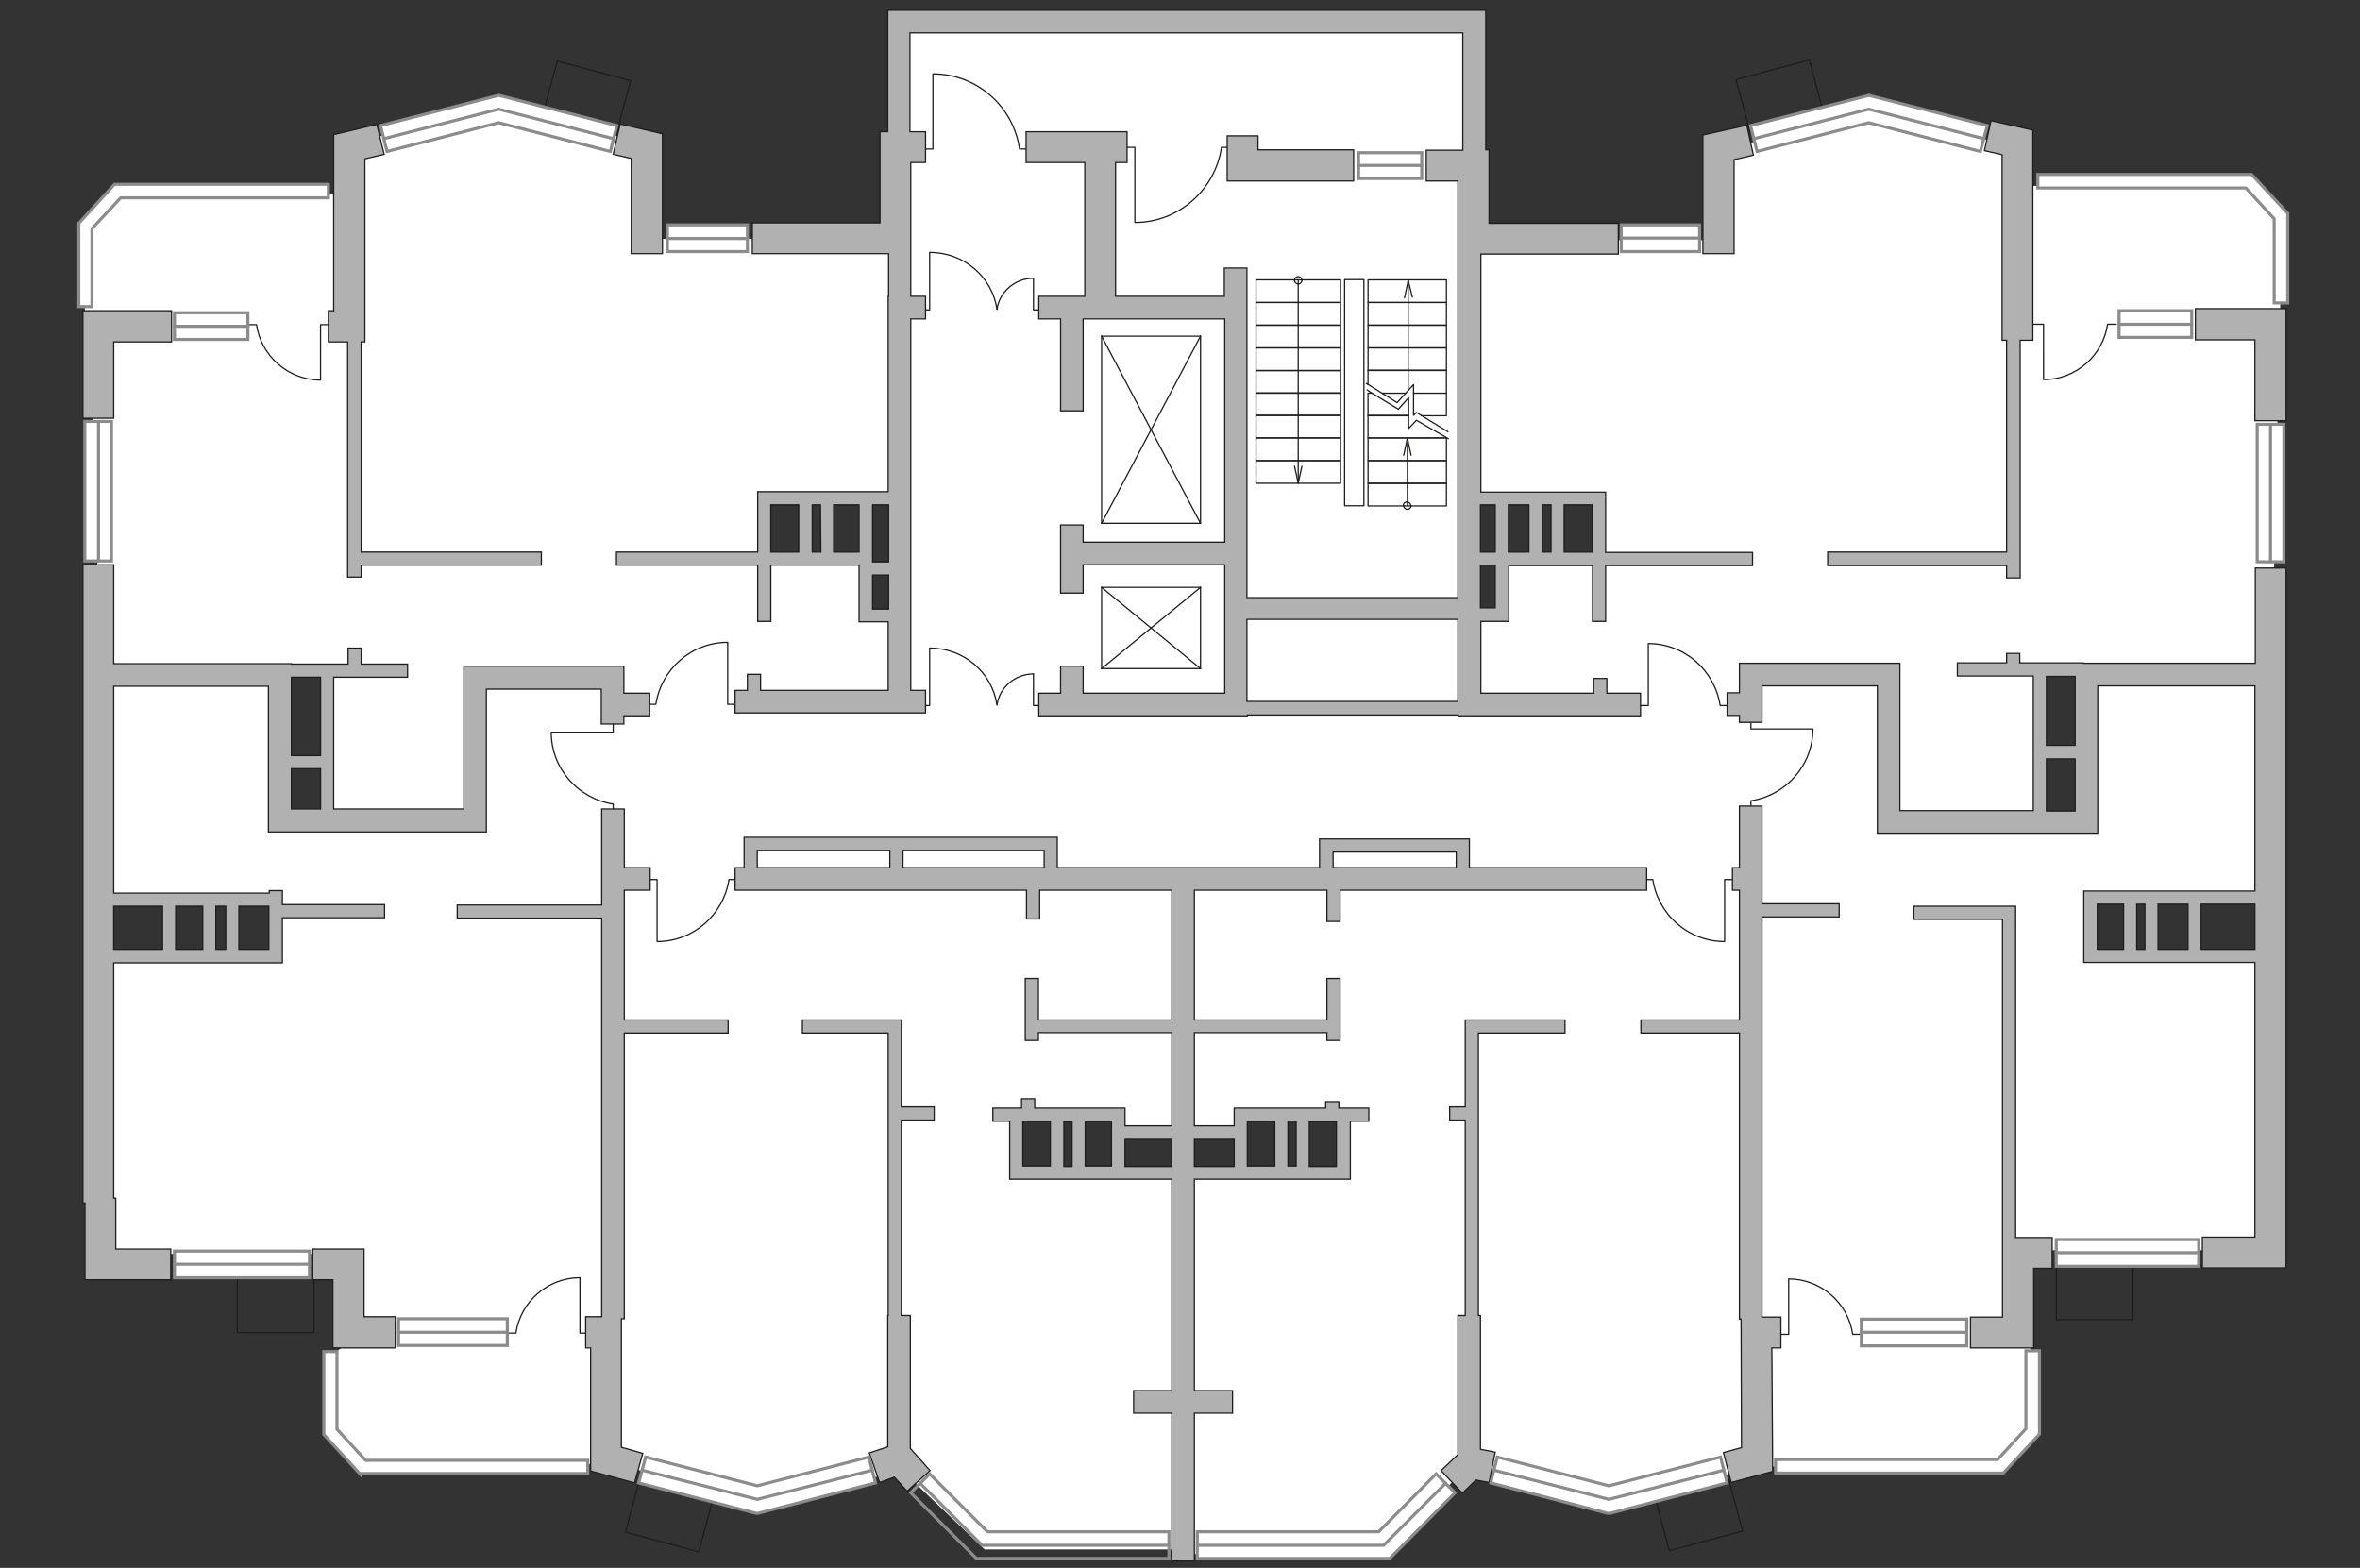 <?xml version="1.0" encoding="utf-8"?>
<!-- Generator: Adobe Illustrator 25.1.0, SVG Export Plug-In . SVG Version: 6.00 Build 0)  -->
<svg version="1.1" id="Слой_1" xmlns="http://www.w3.org/2000/svg" xmlns:xlink="http://www.w3.org/1999/xlink" x="0px" y="0px"
	 viewBox="0 0 575 382" style="enable-background:new 0 0 575 382;" xml:space="preserve">
<rect x="0" y="0" width="575" height="382" fill="#333333" stroke="none"/>
<style type="text/css">
	.st0{fill:#FFFFFF;}
	.st1{fill:none;stroke:#1D1D1B;stroke-width:0.3;stroke-linecap:round;stroke-linejoin:round;stroke-miterlimit:10;}
	.st2{fill:#B1B1B1;stroke:#1D1D1B;stroke-width:0.3;stroke-miterlimit:10;}
	.st3{fill:#FFFFFF;stroke:#8C8C8C;stroke-width:0.75;stroke-linecap:round;stroke-miterlimit:10;}
	.st4{fill:none;stroke:#8C8C8C;stroke-width:0.75;stroke-linecap:round;stroke-miterlimit:10;}
</style>
<path id="bg" class="st0" d="M549.2,45.3h-56.9v-9.2l-37.1-9.1l-36.5,9.9v21.6H359l-0.7,78.6h8.4v12.7h-8.4v-11.3L358,168h-0.4V5.2
	H219V168h-0.8V150h-7.2v-14.4h-24.8v-14.2h31V134h1V58.2h-61.1v-23l-36.7-10.8L83.5,36.1v11.3H27.4l-7.2,7.8l0.5,21.1l2,23.1
	l1.7,63.2h-0.8v142.9h63.7v20l-6.8,4.8l1.4,18.2l5.6,7.9l45.2,1.2l14.4-1.2l1.8-26.1V356l33,10.7l38-8.3l20,19.1h47.9l-0.4-91.1
	h-15.1v-0.2h-24.7v-13.8H273v3.4h14.5l-0.2-54.1h1.3l0.2,157l48.7-1.5l20.6-20.3l36.7,10.8l32.1-10.2l0-0.2h60.2l9.5-7.8l-1.9-22.6
	l-3.5-22.3h60.5l1.8-141.3l2-87.1l1-23.3L549.2,45.3z M66.6,232.9H26.8v-14.4h39.8V232.9z M69.9,199.7v-35.2h9v34.5h34.5l2.8-2.8
	l0.1,3.6H69.9z M359.2,135.1v-13.7h30.3v13.7H359.2z M327.1,285.8h-25.5v-0.5h-11.6v-9h11.6v-4.9h25.5V285.8z M459,200.9v-35.7
	h-32.1v2.8h-0.1l0.2-4.8l33.2,1.2l1.6,35.9H497v-37.1h12.3v0.3v0.8v36.6H459z M551.7,232.3h-43.9v-12.8h43.9V232.3z"/>
<g id="plan">
	<g>
		<rect x="501" y="305.7" class="st1" width="18.7" height="15.8"/>
		<rect x="57.8" y="308.9" class="st1" width="18.7" height="15.8"/>
		
			<rect x="133.7" y="17.1" transform="matrix(0.966 0.259 -0.259 0.966 11.039 -36.275)" class="st1" width="18.5" height="13.3"/>
		
			<rect x="424.5" y="17.1" transform="matrix(-0.966 0.259 -0.259 -0.966 858.779 -65.973)" class="st1" width="18.5" height="13.3"/>
		
			<rect x="153.6" y="362.6" transform="matrix(0.966 0.259 -0.259 0.966 101.373 -29.611)" class="st1" width="18.5" height="13.3"/>
		
			<rect x="404.7" y="362.6" transform="matrix(-0.966 0.259 -0.259 -0.966 909.429 618.486)" class="st1" width="18.5" height="13.3"/>
		<g>
			<line class="st1" x1="268.4" y1="81.9" x2="292.5" y2="81.9"/>
			<line class="st1" x1="292.5" y1="81.9" x2="292.5" y2="127.4"/>
			<line class="st1" x1="292.5" y1="127.5" x2="268.4" y2="127.5"/>
			<line class="st1" x1="268.4" y1="127.5" x2="268.4" y2="81.9"/>
			<line class="st1" x1="268.4" y1="127.5" x2="292.5" y2="81.9"/>
			<line class="st1" x1="292.5" y1="127.5" x2="268.4" y2="81.9"/>
		</g>
		<g>
			<line class="st1" x1="268.4" y1="143.1" x2="292.5" y2="143.1"/>
			<line class="st1" x1="292.5" y1="143.1" x2="292.5" y2="162.9"/>
			<line class="st1" x1="292.5" y1="162.9" x2="268.4" y2="162.9"/>
			<line class="st1" x1="268.4" y1="162.9" x2="268.4" y2="143.1"/>
			<line class="st1" x1="268.4" y1="162.9" x2="292.5" y2="143.1"/>
			<line class="st1" x1="292.5" y1="162.9" x2="268.4" y2="143.1"/>
		</g>
		<path class="st1" d="M157.4,171.6h2.4c1.3-8.5,8.6-15.1,17.5-15.1v15.1l2.6,0"/>
		<path class="st1" d="M149.4,198.3v-2.4c-8.5-1.3-15.1-8.6-15.1-17.5l15.1,0l0-2.6"/>
		<path class="st1" d="M400.3,214.3h2.4c1.3,8.5,8.6,15.1,17.5,15.1v-15.1l2.6,0"/>
		<path class="st1" d="M251.3,36.3l-2.9,0C246.9,25.9,238,18,227.3,18l0,18.3l-3.2,0"/>
		<path class="st1" d="M300.5,35.9h-2.9c-1.5,10.3-10.4,18.3-21.1,18.3V35.9l-3.2,0"/>
		<path class="st1" d="M426.6,197.5v-2.4c8.5-1.3,15.1-8.6,15.1-17.5h-15.1l0-2.6"/>
		<path class="st1" d="M421.5,171.9h-2.4c-1.3-8.5-8.6-15.1-17.5-15.1l0,15.1l-2.6,0"/>
		<path class="st1" d="M180,214.3h-2.4c-1.3,8.5-8.6,15.1-17.5,15.1l0-15.1l-2.6,0"/>
		<g>
			<g>
				<polyline class="st1" points="251.8,164.2 251.8,171.9 253.1,171.9 				"/>
				<path class="st1" d="M242.9,171.8c0.6-4.3,4.4-7.6,8.9-7.6"/>
			</g>
			<g>
				<polyline class="st1" points="226.5,157.9 226.5,171.9 225.2,171.9 				"/>
				<path class="st1" d="M242.9,171.7c-1.2-7.8-8-13.8-16.3-13.8"/>
			</g>
		</g>
		<g>
			<g>
				<polyline class="st1" points="251.8,67.8 251.8,75.5 253.1,75.5 				"/>
				<path class="st1" d="M242.9,75.4c0.6-4.3,4.4-7.6,8.9-7.6"/>
			</g>
			<g>
				<polyline class="st1" points="226.5,61.5 226.5,75.5 225.2,75.5 				"/>
				<path class="st1" d="M242.9,75.3c-1.2-7.8-8-13.8-16.3-13.8"/>
			</g>
		</g>
		<path class="st1" d="M60.4,79.1h2.1c1.1,7.6,7.7,13.5,15.6,13.5V79.1l2.4,0"/>
		<path class="st1" d="M123.6,324.8h2.1c1.1-7.6,7.7-13.5,15.6-13.5v13.5l2.4,0"/>
		<path class="st1" d="M453.5,325.1h-2.1c-1.1-7.6-7.7-13.5-15.6-13.5v13.5l-2.4,0"/>
		<path class="st1" d="M515.6,79h-2.1c-1.1,7.6-7.7,13.5-15.6,13.5V79l-2.4,0"/>
		<g>
			<polyline class="st1" points="333.1,95 333.8,95.5 340.7,99.7 343.2,96.9 343.2,104.4 345.1,102.4 352.9,106.9 			"/>
			<polyline class="st1" points="332.9,93.4 340.4,98.1 344.4,93.7 344.4,101.2 345.1,100.5 352.8,105.2 			"/>
			
				<rect x="306" y="95.8" transform="matrix(-1 4.540223e-11 -4.540223e-11 -1 632.624 197.027)" class="st1" width="20.6" height="5.5"/>
			
				<rect x="306" y="90.2" transform="matrix(-1 4.549104e-11 -4.549104e-11 -1 632.624 185.999)" class="st1" width="20.6" height="5.5"/>
			
				<rect x="306" y="84.7" transform="matrix(-1 4.549104e-11 -4.549104e-11 -1 632.624 174.97)" class="st1" width="20.6" height="5.5"/>
			
				<rect x="306" y="112.2" transform="matrix(-1 4.540223e-11 -4.540223e-11 -1 632.624 229.944)" class="st1" width="20.6" height="5.5"/>
			
				<rect x="306" y="106.7" transform="matrix(-1 4.549104e-11 -4.549104e-11 -1 632.624 218.916)" class="st1" width="20.6" height="5.5"/>
			
				<rect x="306" y="101.2" transform="matrix(-1 4.544664e-11 -4.544664e-11 -1 632.624 207.887)" class="st1" width="20.6" height="5.5"/>
			
				<rect x="306" y="79.2" transform="matrix(-1 4.549104e-11 -4.549104e-11 -1 632.624 163.942)" class="st1" width="20.6" height="5.5"/>
			
				<rect x="306" y="73.7" transform="matrix(-1 4.540223e-11 -4.540223e-11 -1 632.624 152.913)" class="st1" width="20.6" height="5.5"/>
			
				<rect x="306" y="68.2" transform="matrix(-1 4.549104e-11 -4.549104e-11 -1 632.624 141.885)" class="st1" width="20.6" height="5.5"/>
			<polyline class="st1" points="334.3,95.8 333.3,95.8 333.3,101.3 343.1,101.3 			"/>
			<polyline class="st1" points="352.4,95.8 352.4,90.2 333.3,90.2 333.3,93.7 			"/>
			<line class="st1" x1="336.7" y1="95.8" x2="342.5" y2="95.8"/>
			<polyline class="st1" points="346.3,101.3 352.4,101.3 352.4,95.8 344.4,95.8 			"/>
			
				<rect x="333.3" y="84.7" transform="matrix(-1 4.493194e-11 -4.493194e-11 -1 685.714 174.97)" class="st1" width="19.1" height="5.5"/>
			
				<rect x="333.3" y="79.2" transform="matrix(-1 4.497945e-11 -4.497945e-11 -1 685.714 163.942)" class="st1" width="19.1" height="5.5"/>
			
				<rect x="333.3" y="117.7" transform="matrix(-1 4.488398e-11 -4.488398e-11 -1 685.714 240.972)" class="st1" width="19.1" height="5.5"/>
			
				<rect x="333.3" y="112.2" transform="matrix(-1 4.488398e-11 -4.488398e-11 -1 685.714 229.944)" class="st1" width="19.1" height="5.5"/>
			
				<rect x="333.3" y="106.7" transform="matrix(-1 4.478850e-11 -4.478850e-11 -1 685.714 218.916)" class="st1" width="19.1" height="5.5"/>
			<polyline class="st1" points="343.2,101.2 333.3,101.2 333.3,106.7 351.9,106.7 			"/>
			
				<rect x="333.3" y="73.7" transform="matrix(-1 4.493194e-11 -4.493194e-11 -1 685.714 152.913)" class="st1" width="19.1" height="5.5"/>
			
				<rect x="333.3" y="68.2" transform="matrix(-1 4.483646e-11 -4.483646e-11 -1 685.714 141.885)" class="st1" width="19.1" height="5.5"/>
			
				<rect x="327.6" y="68.2" transform="matrix(-1 4.515709e-11 -4.515709e-11 -1 659.905 191.429)" class="st1" width="4.7" height="55.1"/>
			<g>
				<g>
					<line class="st1" x1="344.1" y1="72.4" x2="343.1" y2="68.3"/>
					<line class="st1" x1="343.1" y1="68.3" x2="342.2" y2="72.6"/>
				</g>
				<line class="st1" x1="343.1" y1="95" x2="343.1" y2="68.2"/>
			</g>
			<g>
				<g>
					<g>
						<line class="st1" x1="343.8" y1="110.9" x2="342.9" y2="106.7"/>
						<line class="st1" x1="342.9" y1="106.7" x2="342" y2="110.9"/>
					</g>
					<line class="st1" x1="342.9" y1="123.2" x2="342.9" y2="107.8"/>
				</g>
				<g>
					<path class="st1" d="M341.9,123.2c0-0.5,0.4-0.9,0.9-0.9c0.5,0,0.9,0.4,0.9,0.9"/>
					<path class="st1" d="M343.8,123.2c0,0.5-0.4,0.9-0.9,0.9c-0.5,0-0.9-0.4-0.9-0.9"/>
				</g>
			</g>
			<g>
				<g>
					<g>
						<line class="st1" x1="315.4" y1="113.6" x2="316.3" y2="117.7"/>
						<line class="st1" x1="316.3" y1="117.7" x2="317.2" y2="113.6"/>
					</g>
					<line class="st1" x1="316.3" y1="68.3" x2="316.3" y2="117.7"/>
				</g>
				<g>
					<path class="st1" d="M317.2,68.3c0,0.5-0.4,0.9-0.9,0.9c-0.5,0-0.9-0.4-0.9-0.9"/>
					<path class="st1" d="M315.4,68.3c0-0.5,0.4-0.9,0.9-0.9c0.5,0,0.9,0.4,0.9,0.9"/>
				</g>
			</g>
		</g>
	</g>
	<g>
		<polygon class="st2" points="27.7,83.3 41.8,83.3 41.8,75.7 20.2,75.7 20.2,101.9 27.7,101.9 		"/>
		<polygon class="st2" points="153.8,61.8 161.4,61.8 161.4,32.6 151.1,30.2 149.4,37.6 153.8,38.6 		"/>
		<polygon class="st2" points="299,33.1 299,44.1 329.8,44.1 329.8,36.5 306.5,36.5 306.5,33.1 		"/>
		<polygon class="st2" points="422.5,38.9 427.2,37.8 425.6,30.5 414.9,32.9 414.9,61.8 422.5,61.8 		"/>
		<polygon class="st2" points="534.9,75.2 534.9,82.8 549.4,82.8 549.4,102.5 557,102.5 557,75.2 		"/>
		<path class="st2" d="M549.4,161.6h-41.8v-0.1h-15.5v-2.3h-3.2v2.3h-12v3.2h18.5v16.8v9.6v6.4h-32.5v-35.9h-39.1v7.2h-3v5.5h3v1.7
			h5.5v-5.8v-1.4v-1.7h28.1V203h53.7v-35.9h38.3v50h-14.3h-2h-25.4v3.2h0v14.2h41.7v66.9h-12.8v7.5H557V138.4h-7.5V161.6z
			 M498.6,164.8h7v16.8h-7V164.8z M498.6,197.6v-6.4v-6.3h7v12.7H498.6z M533.1,231.3h-7.3v-11h7.3V231.3z M522.6,231.3h-2v-11h2
			V231.3z M511,220.3h6.4v11H511V220.3z M536.3,231.3v-11h13.1v11H536.3z"/>
		<polygon class="st2" points="88.7,304.3 76.2,304.3 76.2,311.8 81.1,311.8 81.1,328.4 96.3,328.4 96.3,320.8 88.7,320.8 		"/>
		<path class="st2" d="M216.4,72.2V75v44.8h-6.5h-0.6h-9.4h-5.3h-10v14.7h-34.4v3.2h34.4v13.7h3.2v-13.7h21.5v13.8h7.1v16.7h-31.1
			v-3.9h-3.2v3.9h-3v5.5h46.4v-5.5h-3.6V77.7h3.6v-5.5h-3.6V61.9h0V39.6h3.6v-7.5h-3.8V8h134.7v28.6h-8.9v7.5h7.7v15.5v2.3v83.7
			h-51.4V65.3h-5.5v6.9h-26.5V39.6h2.8v-7.5H250v7.5h14.3v32.6h-4.5h-1.4h-5.3v5.5h5.3v22.4h5.5V77.7h34.5v54.4h-34.5v-4.2h-5.5v4.2
			v1.9v10.5h5.5v-6.9h34.5v31.3h-34.5v-6.6h-5.5v6.6h-5.3v5.5h50.8v-0.2h51.4v0.2h44.4v-5.5h-8.2v-3.6h-3.2v3.6h-27.5v-17.5h6.8
			v-13.6h20.4v13.6h3.2v-13.6h35.8v-3.2h-35.8v-14.7h-15.3v0h-15.1v-58h33.5v-7.5h-31.5V36.5H362v-34H216.3v29.6h-1.9v22.2h-31.1
			v7.5h33.2V72.2z M212.6,123h3.9v13.9h-3.9v-0.8V123z M209.3,134.5h-6.2V123h6.2V134.5z M199.9,123L199.9,123l0.1,11.5h-2.1V123
			H199.9z M187.8,123h6.8v11.5h-6.8V123z M212.6,148.4v-8.3h3.9v8.3H212.6z M303.8,170.9v-20h51.4v20H303.8z M364.3,148.1h-3.6
			v-10.4h3.6V148.1z M377.9,134.5h-2.1V123h2.1V134.5z M372.5,134.5h-5V123h5V134.5z M387.9,134.5h-6.8V123h6.8V134.5z M364.3,123
			v11.5h-3.6V123H364.3z"/>
		<polygon class="st2" points="429.3,216.9 429.3,216.7 429.3,196.4 423.8,196.4 423.8,211.4 422.1,211.4 422.1,216.9 423.8,216.9 
			423.8,248.5 399.8,248.5 399.8,251.7 423.8,251.7 423.8,321.4 424.2,321.4 424.3,352.7 419.9,353.9 421.8,361.2 431.9,358.5 
			431.7,328.4 433.9,328.4 433.9,320.9 429.3,320.9 429.3,223.4 448.1,223.4 448.1,220.2 429.3,220.2 		"/>
		<polygon class="st2" points="152.1,216.9 158.4,216.9 158.4,211.4 152.1,211.4 152.1,197.1 146.6,197.1 146.6,215.3 146.6,216.9 
			146.6,220.5 111.4,220.5 111.4,223.7 146.6,223.7 146.6,320.8 142.7,320.8 142.7,328.4 143.9,328.4 143.9,358.4 154.6,361.3 
			156.6,354.1 151.4,352.6 151.4,321.3 152.1,321.3 152.1,251.7 177.4,251.7 177.4,248.5 152.1,248.5 		"/>
		<polygon class="st2" points="84.7,140.6 88,140.6 88,137.7 131.9,137.7 131.9,134.5 88,134.5 88,83.3 88.9,83.3 88.9,38.7 
			93.6,37.6 91.8,30.3 81.3,32.8 81.3,75.7 80,75.7 80,83.3 84.7,83.3 		"/>
		<path class="st2" d="M68.8,234.5v-10.9h24.9v-3.2H68.8V217h-3.2v0.6H42.8h-0.7H27.7v-30.7v-2.1v-17.6h37.7v35.5h53.1v-34.8h28v5.8
			v0.7v2h5.5v-2h6.3v-5.5h-6.3v-6.6h-39v34.8H81.3v-9.8v-0.8V165h18v-3.2H88v-3.9h-3.2v3.9H71v-0.1H27.7v-24.1h-7.5l0,47.2h0v108.3
			h0.5v12.4h0v6.3h20.9v-7.5H28.2v-12.4h-0.5v-57.3H68.8z M78.1,197.1H71v-9.8h7.1V197.1z M78.1,165v19.1H71V165H78.1z M52.6,231.3
			v-10.5H55v10.5H52.6z M65.5,231.3h-7.3v-10.5h7.3V231.3z M49.4,220.8v10.5h-6.6v-10.5H49.4z M39.6,220.8v10.5H27.7v-10.5H39.6z"/>
		<polygon class="st2" points="219.6,248.5 195.5,248.5 195.5,251.7 216.4,251.7 216.4,320.5 216.3,320.5 216.3,352.5 211.8,354 
			214.3,361.2 217.9,359.9 221,363.3 226.6,358.3 221.8,352.9 221.8,320.5 219.6,320.5 219.6,272.9 227.6,272.9 227.6,269.7 
			219.6,269.7 		"/>
		<polygon class="st2" points="357,269.7 353.2,269.7 353.2,272.9 357,272.9 357,320.5 355.2,320.5 355.2,354.4 351.1,358.3 
			356.3,363.8 359.6,360.6 362.8,361.2 364.3,353.8 360.7,353.1 360.7,320.5 360.2,320.5 360.2,251.7 381.3,251.7 381.3,248.5 
			357,248.5 		"/>
		<polygon class="st2" points="491.1,220.8 466.3,220.8 466.3,224 487.9,224 487.9,303.3 487.9,303.3 487.9,320.9 480.1,320.9 
			480.1,328.4 495.5,328.4 495.5,309 500,309 500,301.5 491.1,301.5 		"/>
		<polygon class="st2" points="488.9,140.8 492.2,140.8 492.2,82.9 495.3,82.9 495.3,31.7 485.1,29.4 483.5,36.7 487.8,37.7 
			487.8,82.9 488.9,82.9 488.9,134.5 445.3,134.5 445.3,137.8 488.9,137.8 		"/>
		<path class="st2" d="M326.2,270v-1.6H323v1.6h-22.3v4.3H291v-22.7h32.3v1.9h3.2v-15.1h-3.2v10.1H291v-31.6h32.3v7.6h3.2v-7.6h74.7
			v-5.5H358v-7h-36.5v7h-63.9V204h-76.3v7.4h-2.2v5.5h71v7h3.2v-7h32.2v31.6H253v-10.1h-3.2v15.1h3.2v-1.9h32.5v22.7h-11.4V270h-22
			v-2.3h-3.2v2.3H246h-4.1v3.2h4.1v14.1h39.5v51.5h-9.3v5.5h9.3v36h5.5v-36h9.3v-5.5H291v-51.5h38v-14.1h4.5V270h-4.5H326.2z
			 M324.8,207.6h30v3.8h-30V207.6z M254.4,211.4H220v-4.2h34.4V211.4z M184.5,207.2h32.3v4.2h-32.3V207.2z M315.8,273.2v10.9h-2
			v-10.9H315.8z M303.9,273.2h6.7v10.9h-6.7v-6v-3.8V273.2z M270.8,274.3v9.8h-6.4v-10.9h6.4V274.3z M261.2,284.2h-2v-10.9h2V284.2z
			 M249.2,273.2h0.7h0.5h1.6h3.9v10.9h-6.7V273.2z M274.1,284.2v-6.6h11.4v6.6H274.1z M291,277.6h9.7v0.6v6H291V277.6z M325.7,284.2
			H319v-10.9h3.9h2.7V284.2z"/>
	</g>
</g>
<g id="windows_1_">
	<g>
		<g>
			<rect x="42.5" y="304.8" class="st3" width="32.9" height="6.5"/>
			<line class="st3" x1="42.5" y1="308" x2="75.4" y2="308"/>
		</g>
		<g>
			<rect x="42.5" y="76.2" class="st3" width="17.9" height="6.5"/>
			<line class="st3" x1="42.5" y1="79.5" x2="60.4" y2="79.5"/>
		</g>
		<g>
			<rect x="162.6" y="54.8" class="st3" width="19.5" height="6.5"/>
			<line class="st3" x1="162.6" y1="58.1" x2="182.1" y2="58.1"/>
		</g>
		<g>
			<rect x="331" y="37.2" class="st3" width="15.4" height="6.3"/>
			<line class="st3" x1="331" y1="40.3" x2="346.4" y2="40.3"/>
		</g>
		<g>
			<rect x="395" y="54.8" class="st3" width="19.1" height="6.5"/>
			<line class="st3" x1="395" y1="58" x2="414.1" y2="58"/>
		</g>
		<g>
			<rect x="516.3" y="75.7" class="st3" width="17.7" height="6.5"/>
			<line class="st3" x1="516.3" y1="79" x2="534" y2="79"/>
		</g>
		<g>
			
				<rect x="536.5" y="116.9" transform="matrix(-3.897398e-09 -1 1 -3.897398e-09 433.062 673.377)" class="st3" width="33.5" height="6.5"/>
			<line class="st3" x1="553.2" y1="136.9" x2="553.2" y2="103.4"/>
		</g>
		<g>
			<rect x="501" y="302" class="st3" width="34.7" height="6.5"/>
			<line class="st3" x1="501" y1="305.2" x2="535.7" y2="305.2"/>
		</g>
		<g>
			<rect x="453.5" y="321.4" class="st3" width="25.7" height="6.5"/>
			<line class="st3" x1="453.5" y1="324.6" x2="479.2" y2="324.6"/>
		</g>
		<g>
			<rect x="97.1" y="321.3" class="st3" width="26.5" height="6.5"/>
			<line class="st3" x1="97.1" y1="324.6" x2="123.6" y2="324.6"/>
		</g>
		<g>
			
				<rect x="7" y="116.4" transform="matrix(3.951116e-09 -1 1 3.951116e-09 -95.739 143.675)" class="st3" width="34" height="6.5"/>
			<line class="st3" x1="24" y1="136.7" x2="24" y2="102.7"/>
		</g>
		<polygon class="st3" points="143.2,355.8 89.1,355.8 82.1,348.2 82.1,329.3 78.9,329.3 78.9,349.5 78.9,349.5 78.9,349.5 
			78.9,349.5 78.9,349.5 87.7,359.1 87.7,359 143.2,359 		"/>
		<polygon class="st3" points="432.6,355.6 486.7,355.6 493.6,348.1 493.6,329.1 496.9,329.1 496.9,349.4 496.9,349.4 496.9,349.4 
			496.9,349.4 496.9,349.4 488.1,358.9 488.1,358.9 432.6,358.9 		"/>
		<polygon class="st3" points="80,48.2 29.4,48.2 22.4,55.7 22.4,74.7 19.2,74.7 19.2,54.4 19.2,54.4 19.2,54.4 19.2,54.4 
			19.2,54.4 27.9,44.9 28,44.9 80,44.9 		"/>
		<polygon class="st3" points="496.5,45.8 547.2,45.8 554.1,53.3 554.1,73.8 557.4,73.8 557.4,52 557.4,52 557.4,52 557.4,52 
			557.4,52 548.6,42.5 548.6,42.5 496.5,42.5 		"/>
		<g>
			<polygon class="st3" points="213.3,361.3 211.7,355 184.5,362 157.3,355 155.6,361.3 184.2,368.7 184.5,368.7 184.7,368.7 			"/>
			<polyline class="st4" points="156.4,358.2 184.5,365.3 212.5,358.2 			"/>
		</g>
		<g>
			<polygon class="st3" points="420.8,361.3 419.2,355 392,362 364.8,355 363.2,361.3 391.7,368.7 392,368.7 392.3,368.7 			"/>
			<polyline class="st4" points="364,358.2 392,365.3 420,358.2 			"/>
		</g>
		<g>
			<polygon class="st3" points="426.5,30.6 428.1,36.9 455.3,29.9 482.5,36.9 484.2,30.6 455.6,23.3 455.3,23.2 455.1,23.3 			"/>
			<polyline class="st4" points="483.4,33.8 455.3,26.6 427.3,33.8 			"/>
		</g>
		<g>
			<polygon class="st3" points="92.7,30.6 94.3,36.9 121.5,29.9 148.7,36.9 150.3,30.6 121.8,23.3 121.5,23.2 121.2,23.3 			"/>
			<polyline class="st4" points="149.5,33.8 121.5,26.6 93.5,33.8 			"/>
		</g>
		<g>
			<polygon class="st4" points="238,379.7 284.8,379.7 284.8,373.2 240.6,373.2 226.5,359.1 221.9,363.7 237.9,379.7 			"/>
			<polyline class="st4" points="224.2,361.4 239.3,376.5 284.8,376.5 			"/>
		</g>
		<g>
			<polygon class="st3" points="338.5,379.7 291.7,379.7 291.7,373.2 335.9,373.2 349.9,359.1 354.5,363.7 338.6,379.7 			"/>
			<polyline class="st4" points="352.2,361.4 337.1,376.5 291.7,376.5 			"/>
		</g>
	</g>
</g>
</svg>
